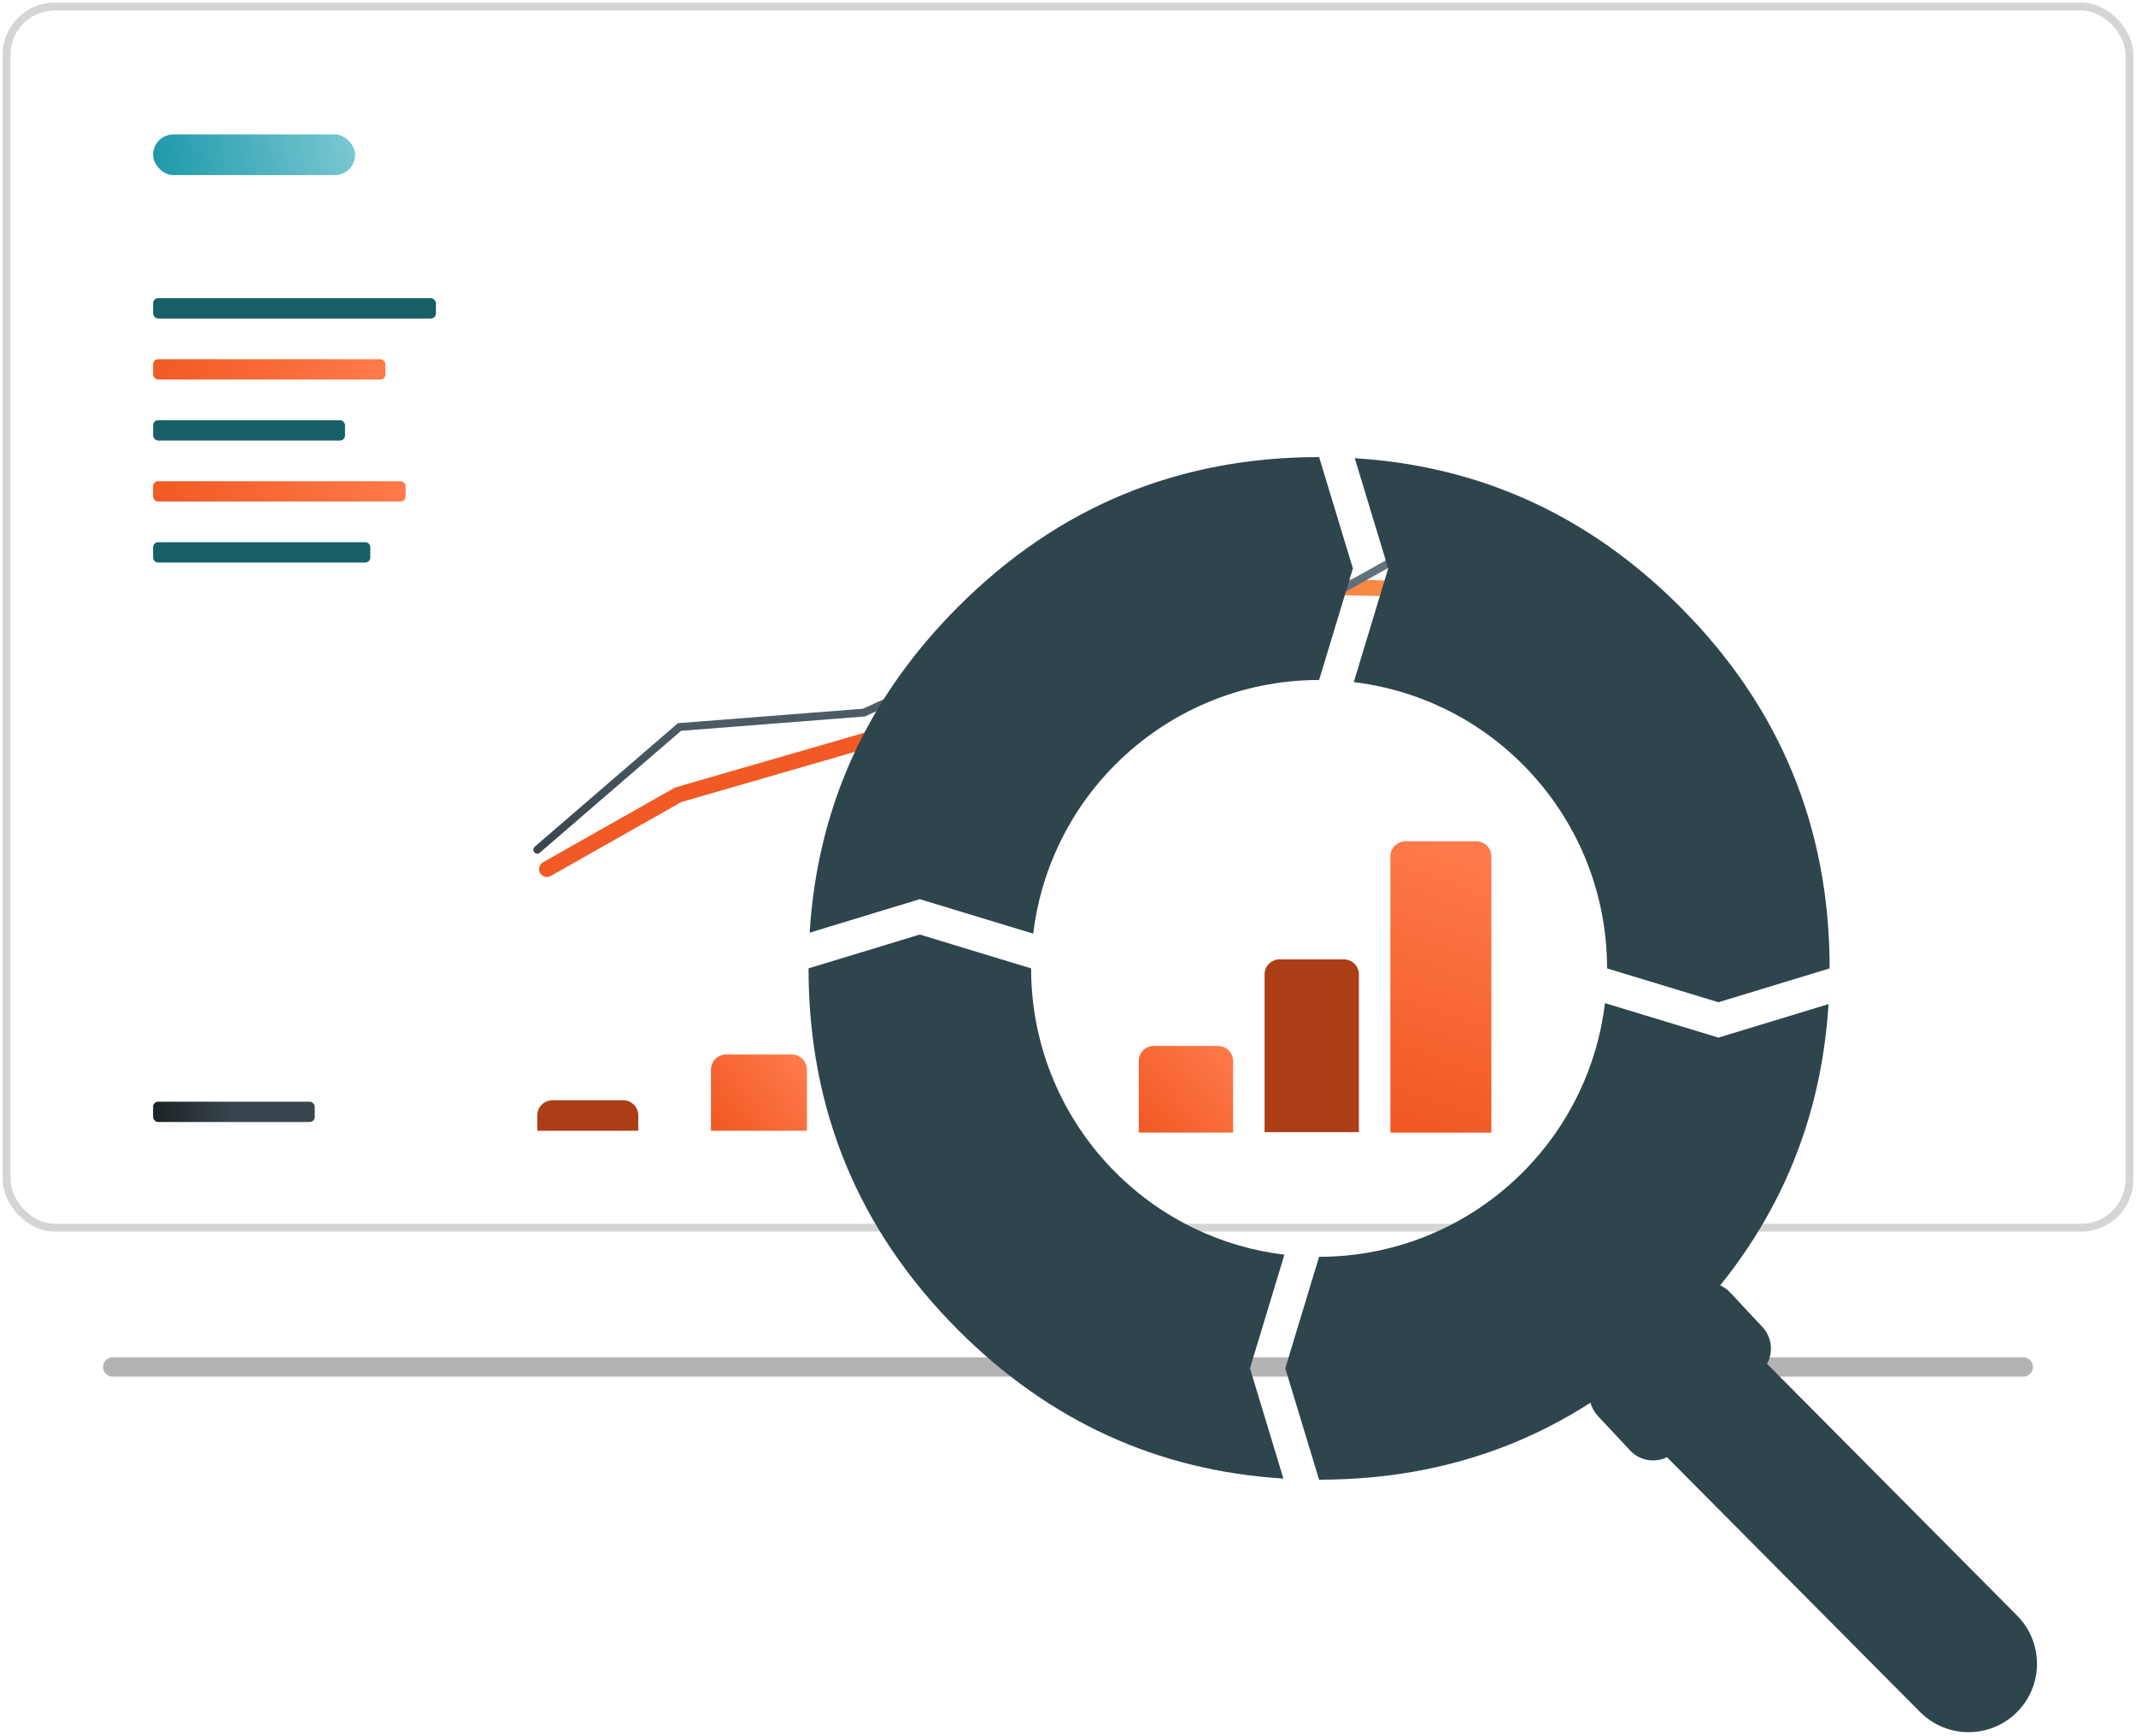 <?xml version="1.0" encoding="UTF-8"?>
<svg width="326px" height="265px" viewBox="0 0 326 265" version="1.1" xmlns="http://www.w3.org/2000/svg" xmlns:xlink="http://www.w3.org/1999/xlink">
    <!-- Generator: Sketch 53.2 (72643) - https://sketchapp.com -->
    <title>Rinse-Repeat-Image</title>
    <desc>Created with Sketch.</desc>
    <defs>
        <filter x="-6.0%" y="-597.4%" width="112.0%" height="1294.7%" filterUnits="objectBoundingBox" id="filter-1">
            <feGaussianBlur stdDeviation="5.891" in="SourceGraphic"></feGaussianBlur>
        </filter>
        <linearGradient x1="100%" y1="43.695%" x2="40.452%" y2="50.762%" id="linearGradient-2">
            <stop stop-color="#F9934A" offset="0%"></stop>
            <stop stop-color="#F15A24" offset="100%"></stop>
        </linearGradient>
        <linearGradient x1="50%" y1="0%" x2="50%" y2="100%" id="linearGradient-3">
            <stop stop-color="#6B7C86" offset="0%"></stop>
            <stop stop-color="#39464E" offset="100%"></stop>
        </linearGradient>
        <linearGradient x1="0%" y1="79.605%" x2="100%" y2="18.429%" id="linearGradient-4">
            <stop stop-color="#F15A24" offset="0%"></stop>
            <stop stop-color="#FF7A4B" offset="100%"></stop>
        </linearGradient>
        <linearGradient x1="0%" y1="50.359%" x2="100%" y2="49.617%" id="linearGradient-5">
            <stop stop-color="#F15A24" offset="0%"></stop>
            <stop stop-color="#FF7A4B" offset="100%"></stop>
        </linearGradient>
        <linearGradient x1="50%" y1="50%" x2="0%" y2="50%" id="linearGradient-6">
            <stop stop-color="#39464E" offset="0%"></stop>
            <stop stop-color="#1C2225" offset="100%"></stop>
        </linearGradient>
        <linearGradient x1="0%" y1="50.304%" x2="100%" y2="49.676%" id="linearGradient-7">
            <stop stop-color="#F15A24" offset="0%"></stop>
            <stop stop-color="#FF7A4B" offset="100%"></stop>
        </linearGradient>
        <linearGradient x1="0%" y1="51.9%" x2="100%" y2="47.974%" id="linearGradient-8">
            <stop stop-color="#1E99A9" offset="0%"></stop>
            <stop stop-color="#7AC8D2" offset="100%"></stop>
        </linearGradient>
        <linearGradient x1="0%" y1="89.521%" x2="100%" y2="7.855%" id="linearGradient-9">
            <stop stop-color="#F15A24" offset="0%"></stop>
            <stop stop-color="#FF7A4B" offset="100%"></stop>
        </linearGradient>
        <linearGradient x1="43.99%" y1="96.886%" x2="56.01%" y2="0%" id="linearGradient-10">
            <stop stop-color="#F15A24" offset="0%"></stop>
            <stop stop-color="#FF7A4B" offset="100%"></stop>
        </linearGradient>
    </defs>
    <g id="page_templates" stroke="none" stroke-width="1" fill="none" fill-rule="evenodd">
        <g id="Graphics" transform="translate(-1455, -2639)">
            <g id="Rinse-Repeat-Image" transform="translate(1456, 2640)">
                <path d="M16.207,206.168 L307.793,206.168 C308.61,206.168 309.273,206.831 309.273,207.648 L309.273,207.648 C309.273,208.464 308.61,209.127 307.793,209.127 L16.207,209.127 C15.39,209.127 14.727,208.464 14.727,207.648 L14.727,207.648 C14.727,206.831 15.39,206.168 16.207,206.168 Z" id="Rectangle-Copy" fill-opacity="0.3" fill="#000000" filter="url(#filter-1)"></path>
                <rect id="Rectangle" stroke="#D5D5D5" stroke-width="1.2" fill="#FFFFFF" x="0" y="0" width="324" height="186.384" rx="7.364"></rect>
                <polyline id="Path-5" stroke="url(#linearGradient-2)" stroke-width="2.4" stroke-linecap="round" fill-rule="nonzero" points="82.473 131.652 102.522 120.304 141.345 109.075 165.17 87.739 212.996 88.862 228.273 79.879"></polyline>
                <polyline id="Path-3" stroke="url(#linearGradient-3)" stroke-width="1.2" stroke-linecap="round" fill-rule="nonzero" points="81 128.693 102.702 109.967 130.859 107.764 159.932 94.545 193.812 94.545 225.327 76.92"></polyline>
                <g id="graph_below" transform="translate(80.858, 149.544)" fill-rule="nonzero">
                    <path d="M2.455,17.392 L13.246,17.392 C14.524,17.392 15.559,18.427 15.559,19.704 L15.559,22.047 L0.142,22.047 L0.142,19.704 C0.142,18.427 1.177,17.392 2.455,17.392 Z" id="Rectangle" fill="#AC3E16"></path>
                    <path d="M28.964,10.409 L38.985,10.409 C40.262,10.409 41.297,11.444 41.297,12.722 L41.297,22.047 L26.651,22.047 L26.651,12.722 C26.651,11.444 27.686,10.409 28.964,10.409 Z" id="Rectangle" fill="url(#linearGradient-4)"></path>
                    <path d="M55.473,1.099 L65.494,1.099 C66.771,1.099 67.806,2.134 67.806,3.411 L67.806,22.047 L53.16,22.047 L53.16,3.411 C53.16,2.134 54.196,1.099 55.473,1.099 Z" id="Rectangle" fill="#AC3E16"></path>
                </g>
                <g id="nav_bar" transform="translate(22.091, 44.377)" fill-rule="nonzero">
                    <rect id="Rectangle" fill="#185F68" x="0.276" y="0.138" width="43.168" height="3.103" rx="0.771"></rect>
                    <rect id="Rectangle" fill="url(#linearGradient-5)" x="0.276" y="9.448" width="35.459" height="3.103" rx="0.771"></rect>
                    <rect id="Rectangle" fill="#185F68" x="0.276" y="18.759" width="29.292" height="3.103" rx="0.771"></rect>
                    <rect id="Rectangle" fill="#FFFFFF" x="0.276" y="116.86" width="20.042" height="3.103" rx="0.771"></rect>
                    <rect id="Rectangle" fill="url(#linearGradient-6)" x="0.276" y="122.776" width="24.667" height="3.103" rx="0.771"></rect>
                    <path d="M1.047,28.069 L38.047,28.069 C38.473,28.069 38.818,28.414 38.818,28.84 L38.818,30.402 C38.818,30.828 38.473,31.173 38.047,31.173 L1.047,31.173 C0.621,31.173 0.276,30.828 0.276,30.402 L0.276,28.84 C0.276,28.414 0.621,28.069 1.047,28.069 Z" id="Rectangle" fill="url(#linearGradient-7)"></path>
                    <path d="M1.047,37.38 L32.652,37.38 C33.077,37.38 33.422,37.725 33.422,38.151 L33.422,39.712 C33.422,40.138 33.077,40.483 32.652,40.483 L1.047,40.483 C0.621,40.483 0.276,40.138 0.276,39.712 L0.276,38.151 C0.276,37.725 0.621,37.38 1.047,37.38 Z" id="Rectangle" fill="#185F68"></path>
                </g>
                <g id="header" transform="translate(22.091, 19.23)" fill="url(#linearGradient-8)" fill-rule="nonzero">
                    <rect id="Rectangle" x="0.276" y="0.29" width="30.834" height="6.207" rx="3.103"></rect>
                </g>
                <g transform="translate(122.4, 68.507)">
                    <g id="Group-13">
                        <path d="M72.478,156.174 L67.829,140.846 L67.374,139.345 L67.828,137.845 L72.628,122.003 C63.203,120.864 54.077,116.673 46.843,109.429 L46.844,109.429 C38.89,101.462 33.97,90.457 33.97,78.3 L16.975,73.135 L0,78.3 C0,99.851 7.607,118.246 22.822,133.486 L22.821,133.486 C36.737,147.424 53.291,154.984 72.478,156.174" id="Fill-1" fill="#2F454E"></path>
                        <g id="Group-22" transform="translate(50.4, 58.901)" fill-rule="nonzero">
                            <path d="M2.313,31.24 L12.087,31.24 C13.365,31.24 14.4,32.275 14.4,33.552 L14.4,44.46 L0,44.46 L-4.4408921e-16,33.552 C-6.00499197e-16,32.275 1.035,31.24 2.313,31.24 Z" id="Rectangle" fill="url(#linearGradient-9)"></path>
                            <path d="M21.513,18.019 L31.287,18.019 C32.565,18.019 33.6,19.054 33.6,20.332 L33.6,44.399 L19.2,44.399 L19.2,20.332 C19.2,19.054 20.235,18.019 21.513,18.019 Z" id="Rectangle" fill="#AC3E16"></path>
                            <path d="M40.713,0 L51.504,0 C52.782,-1.36898266e-15 53.817,1.035 53.817,2.313 L53.817,44.469 L38.4,44.469 L38.4,2.313 C38.4,1.035 39.435,-4.20627712e-15 40.713,-4.4408921e-15 Z" id="Rectangle" fill="url(#linearGradient-10)"></path>
                        </g>
                        <path d="M140.368,88.411 L138.87,88.867 L137.372,88.412 L121.554,83.605 C120.417,93.044 116.233,102.185 109,109.429 L109,109.429 C101.046,117.395 90.058,122.323 77.92,122.323 L72.763,139.345 L77.92,156.346 C99.437,156.346 117.804,148.727 133.019,133.488 L133.02,133.489 C146.936,119.551 154.484,102.972 155.673,83.755 L140.368,88.411 Z" id="Fill-11" fill="#2F454E"></path>
                        <path d="M133.022,23.119 L133.022,23.118 C119.107,9.181 102.553,1.621 83.366,0.43 L88.015,15.759 L88.47,17.259 L88.016,18.76 L83.216,34.602 C92.641,35.74 101.767,39.931 109,47.175 L109,47.176 C116.954,55.142 121.874,66.148 121.873,78.304 L138.869,83.469 L155.844,78.304 C155.844,56.753 148.237,38.358 133.022,23.119" id="Fill-8" fill="#2F454E"></path>
                        <path d="M15.476,68.193 L16.974,67.737 L18.473,68.193 L34.29,73 C35.427,63.561 39.611,54.419 46.844,47.175 L46.844,47.176 C54.798,39.209 65.786,34.282 77.924,34.282 L83.081,17.26 L77.924,0.258 C56.407,0.258 38.04,7.877 22.825,23.116 L22.824,23.115 C8.908,37.053 1.361,53.632 0.172,72.85 L15.476,68.193 Z" id="Fill-3" fill="#2F454E"></path>
                    </g>
                    <g id="Group-5" transform="translate(147.019, 154.611) scale(-1, 1) rotate(-272) translate(-147.019, -154.611) translate(116.419, 123.362)">
                        <path d="M12.157,12.019 L59.366,62.302" id="Stroke-3" stroke="#2F454E" stroke-width="20.88" stroke-linecap="round"></path>
                        <path d="M7.306,8.353 L25.327,8.339 C27.978,8.337 30.129,10.484 30.131,13.135 C30.131,13.137 30.131,13.14 30.131,13.142 L30.125,20.356 C30.123,23.004 27.977,25.15 25.329,25.152 L7.308,25.166 C4.657,25.168 2.506,23.021 2.504,20.37 C2.504,20.367 2.504,20.365 2.504,20.362 L2.509,13.149 C2.511,10.501 4.658,8.355 7.306,8.353 Z" id="Rectangle" fill="#2F454E" transform="translate(16.317, 16.752) rotate(-45) translate(-16.317, -16.752) "></path>
                    </g>
                </g>
            </g>
        </g>
    </g>
</svg>